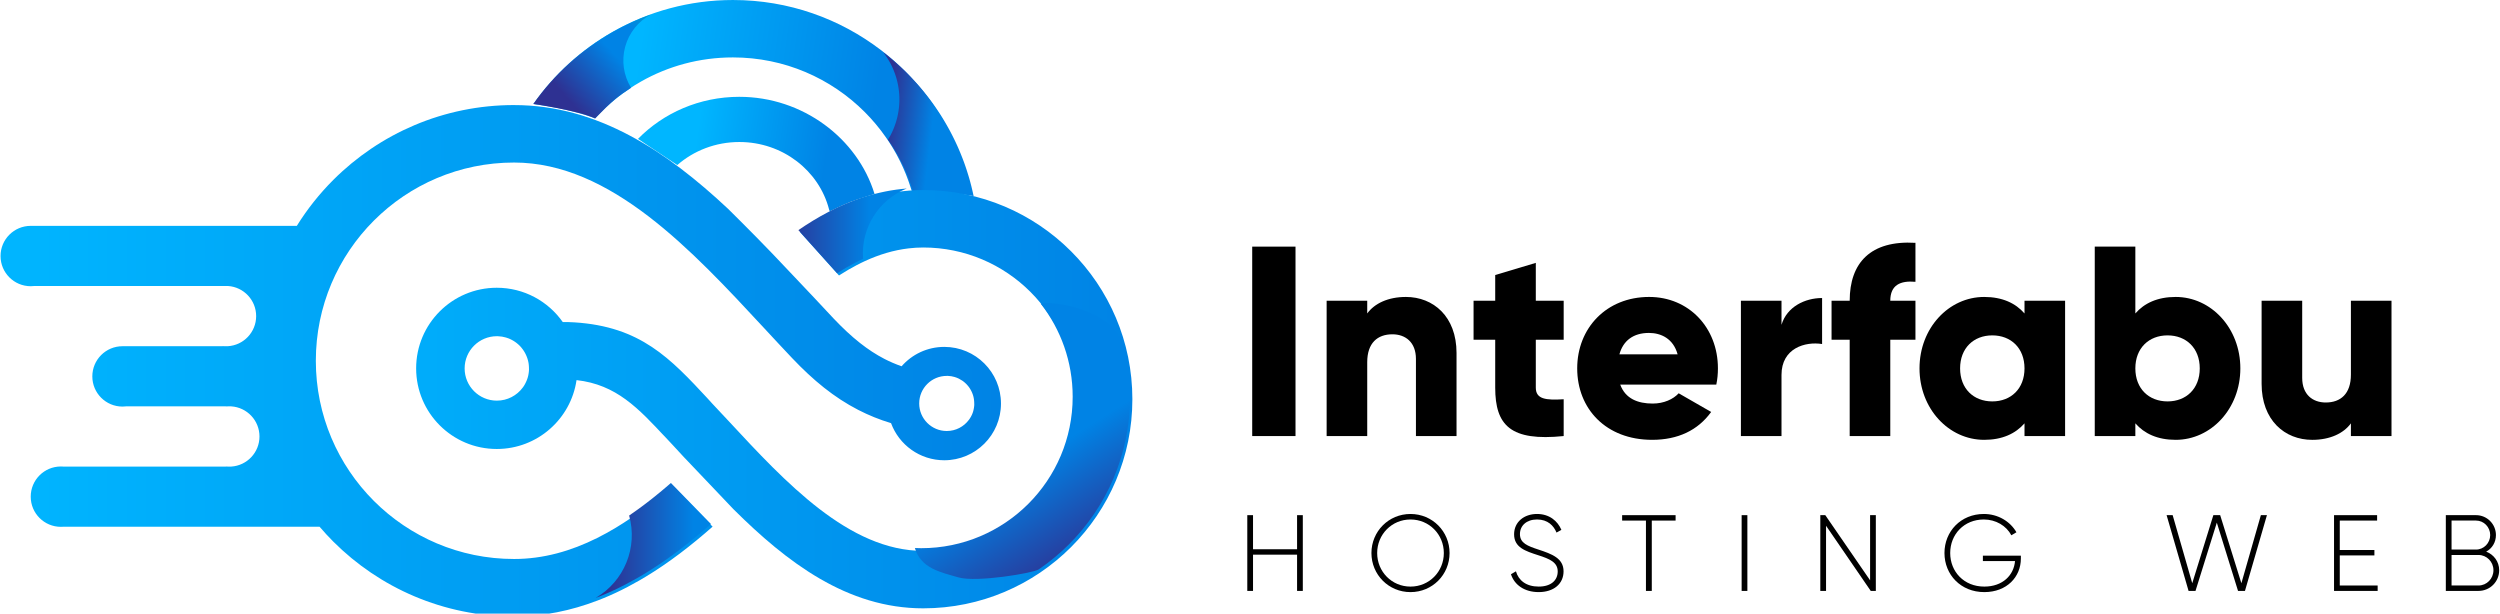 <?xml version="1.0" encoding="UTF-8"?>
<svg width="1346.9" height="330.59" inkscape:version="1.0.1 (1.0.1+r74)" sodipodi:docname="INTERFABU-horizontal-optimizado.svg" version="1.1" viewBox="0 0 1346.9 330.59" xml:space="preserve" xmlns="http://www.w3.org/2000/svg" xmlns:cc="http://creativecommons.org/ns#" xmlns:dc="http://purl.org/dc/elements/1.1/" xmlns:inkscape="http://www.inkscape.org/namespaces/inkscape" xmlns:rdf="http://www.w3.org/1999/02/22-rdf-syntax-ns#" xmlns:sodipodi="http://sodipodi.sourceforge.net/DTD/sodipodi-0.dtd" xmlns:xlink="http://www.w3.org/1999/xlink"><defs><linearGradient id="SVGID_99_" x1="-501.97" x2="-879.6" y1="-760.91" y2="-766.88" gradientTransform="matrix(-.265 0 0 .265 -25.101 329.39)" gradientUnits="userSpaceOnUse"><stop stop-color="#00B6FF" offset="0"/><stop stop-color="#00ACFA" offset=".194"/><stop stop-color="#0083E5" offset="1"/></linearGradient><linearGradient id="SVGID_100_" x1="-842.45" x2="-960.8" y1="-756.07" y2="-767.91" gradientTransform="matrix(-.265 0 0 .265 -25.101 329.39)" gradientUnits="userSpaceOnUse"><stop stop-color="#00B6FF" offset="0"/><stop stop-color="#00ACFA" offset=".194"/><stop stop-color="#0083E5" offset="1"/></linearGradient><linearGradient id="SVGID_103_" x1="-505.39" x2="-1093.6" y1="-760.9" y2="-770.2" gradientTransform="matrix(-.265 0 0 .265 -25.101 329.39)" gradientUnits="userSpaceOnUse"><stop stop-color="#00B6FF" offset="0"/><stop stop-color="#00ACFA" offset=".194"/><stop stop-color="#0083E5" offset="1"/></linearGradient><linearGradient id="SVGID_104_" x1="-842.1" x2="-960.79" y1="-756.04" y2="-767.91" gradientTransform="matrix(-.265 0 0 .265 -25.101 329.39)" gradientUnits="userSpaceOnUse"><stop stop-color="#00B6FF" offset="0"/><stop stop-color="#00ACFA" offset=".194"/><stop stop-color="#0083E5" offset="1"/></linearGradient><linearGradient id="SVGID_105_" x1="5234.2" x2="5329.2" y1="-768.14" y2="-768.14" gradientTransform="matrix(.265 0 0 .265 -1180.1 329.39)" gradientUnits="userSpaceOnUse"><stop stop-color="#00B6FF" offset="0"/><stop stop-color="#00ACFA" offset=".194"/><stop stop-color="#0083E5" offset="1"/></linearGradient><linearGradient id="SVGID_198_" x1="5132.7" x2="5299.8" y1="-855.27" y2="-830.76" gradientTransform="matrix(.265 0 0 .265 -1180.1 329.39)" gradientUnits="userSpaceOnUse"><stop stop-color="#00B6FF" offset="0"/><stop stop-color="#00ACFA" offset=".194"/><stop stop-color="#0083E5" offset="1"/></linearGradient><linearGradient id="linearGradient2578" x1="850.32" x2="902.09" y1="917.93" y2="923.97" gradientUnits="userSpaceOnUse" inkscape:collect="always"><stop stop-color="#2E3192" offset="0"/><stop stop-color="#0083E5" offset=".621"/><stop stop-color="#0083E5" offset="1"/></linearGradient><linearGradient id="SVGID_197_" x1="5174.1" x2="5264.7" y1="-803.06" y2="-789.78" gradientTransform="matrix(.265 0 0 .265 -1180.1 329.39)" gradientUnits="userSpaceOnUse"><stop stop-color="#00B6FF" offset="0"/><stop stop-color="#00ACFA" offset=".194"/><stop stop-color="#0083E5" offset="1"/></linearGradient><linearGradient id="SVGID_25_" x1="4875.2" x2="5485.4" y1="-622.59" y2="-622.59" gradientTransform="translate(-4460.2 1709.8)" gradientUnits="userSpaceOnUse"><stop stop-color="#00B6FF" offset="0"/><stop stop-color="#00ACFA" offset=".194"/><stop stop-color="#0083E5" offset="1"/></linearGradient><linearGradient id="SVGID_200_" x1="5083.9" x2="5150.5" y1="-829.97" y2="-889.95" gradientTransform="matrix(.265 0 0 .265 -1180.1 452.39)" gradientUnits="userSpaceOnUse"><stop stop-color="#2E3192" offset="0"/><stop stop-color="#0083E5" offset=".503"/><stop stop-color="#0083E5" offset=".724"/><stop stop-color="#00A0C6" offset="1"/></linearGradient><linearGradient id="SVGID_195_" x1="5234.2" x2="5329.2" y1="-738.58" y2="-738.58" gradientTransform="matrix(.265 0 0 .265 -1180.1 452.4)" gradientUnits="userSpaceOnUse"><stop stop-color="#2E3192" offset="0"/><stop stop-color="#0083E5" offset=".639"/><stop stop-color="#0083E5" offset="1"/></linearGradient><linearGradient id="SVGID_206_" x1="5456" x2="5388.6" y1="-511.13" y2="-618.11" gradientTransform="matrix(.265 0 0 .265 -1180.1 329.39)" gradientUnits="userSpaceOnUse"><stop stop-color="#2E3192" offset="0"/><stop stop-color="#0083E5" offset=".639"/><stop stop-color="#0083E5" offset="1"/></linearGradient><linearGradient id="SVGID_196_" x1="4695.2" x2="5393.7" y1="-649.41" y2="-649.41" gradientTransform="translate(-4460.2 1709.8)" gradientUnits="userSpaceOnUse"><stop stop-color="#00B6FF" offset="0"/><stop stop-color="#00ACFA" offset=".194"/><stop stop-color="#0083E5" offset="1"/></linearGradient><linearGradient id="SVGID_194_" x1="5111.8" x2="5206.3" y1="-522.1" y2="-522.1" gradientTransform="matrix(.265 0 0 .265 -1180.1 452.39)" gradientUnits="userSpaceOnUse"><stop stop-color="#2E3192" offset="0"/><stop stop-color="#0083E5" offset=".639"/><stop stop-color="#0083E5" offset="1"/></linearGradient></defs><sodipodi:namedview bordercolor="#666666" borderopacity="1" fit-margin-bottom="0" fit-margin-left="0" fit-margin-right="0" fit-margin-top="0" gridtolerance="10" guidetolerance="10" inkscape:current-layer="layer1" inkscape:cx="798.77379" inkscape:cy="165.17815" inkscape:document-rotation="0" inkscape:pageopacity="0" inkscape:pageshadow="2" inkscape:window-height="861" inkscape:window-maximized="0" inkscape:window-width="1514" inkscape:window-x="110" inkscape:window-y="120" inkscape:zoom="0.4185891" objecttolerance="10" pagecolor="#ffffff" showgrid="false"/><g transform="matrix(1.333 0 0 -1.333 -227.84 1110.1)" inkscape:groupmode="layer" inkscape:label="INTERFABU"><path d="m694.53 656.54h-17.5v76.565h17.5z" inkscape:connector-curvature="0"/><g transform="translate(759.61 690.12)"><path d="m0 0v-33.579h-16.407v31.173c0 6.781-4.266 9.954-9.516 9.954-6.015 0-10.172-3.501-10.172-11.267v-29.86h-16.406v54.689h16.406v-5.141c2.953 4.048 8.422 6.673 15.641 6.673 11.048 0 20.454-7.876 20.454-22.642" inkscape:connector-curvature="0"/></g><g transform="translate(791.65 695.48)"><path d="m0 0v-19.359c0-4.704 4.047-5.141 11.266-4.704v-14.875c-21.439-2.187-27.673 4.266-27.673 19.579v19.359h-8.75v15.75h8.75v10.392l16.407 4.921v-15.313h11.266v-15.75z" inkscape:connector-curvature="0"/></g><g transform="translate(848.96 689.58)"><path d="m0 0c-1.75 6.344-6.672 8.642-11.594 8.642-6.235 0-10.391-3.063-11.923-8.642zm-10.063-19.906c4.485 0 8.313 1.749 10.5 4.156l13.126-7.547c-5.36-7.437-13.454-11.266-23.845-11.266-18.703 0-30.297 12.578-30.297 28.876 0 16.296 11.812 28.875 29.094 28.875 15.969 0 27.782-12.359 27.782-28.875 0-2.297-0.219-4.485-0.656-6.563h-38.828c2.077-5.687 7.108-7.656 13.124-7.656" inkscape:connector-curvature="0"/></g><g transform="translate(907.36 712.33)"><path d="m0 0v-18.594c-6.781 1.094-16.406-1.641-16.406-12.469v-24.72h-16.407v54.689h16.407v-9.734c2.187 7.328 9.515 10.828 16.406 10.828" inkscape:connector-curvature="0"/></g><g transform="translate(934.92 711.23)"><path d="M 0,0 H 10.172 V -15.75 H 0 v -38.939 h -16.407 v 38.939 h -7.328 V 0 h 7.328 c 0,15.313 8.422,24.5 26.579,23.407 V 7.657 C 4.047,8.204 0,6.344 0,0" inkscape:connector-curvature="0"/></g><g transform="translate(989.17 683.89)"><path d="m0 0c0 8.203-5.469 13.343-13.017 13.343-7.546 0-13.015-5.14-13.015-13.343 0-8.204 5.469-13.344 13.015-13.344 7.548 0 13.017 5.14 13.017 13.344m16.406 27.344v-54.689h-16.406v5.141c-3.61-4.156-8.97-6.672-16.297-6.672-14.329 0-26.142 12.578-26.142 28.876 0 16.296 11.813 28.875 26.142 28.875 7.327 0 12.687-2.515 16.297-6.672v5.141z" inkscape:connector-curvature="0"/></g><g transform="translate(1060 683.89)"><path d="m0 0c0 8.203-5.469 13.343-13.016 13.343-7.546 0-13.015-5.14-13.015-13.343 0-8.204 5.469-13.344 13.015-13.344 7.547 0 13.016 5.14 13.016 13.344m16.407 0c0-16.298-11.813-28.876-26.141-28.876-7.328 0-12.688 2.516-16.297 6.672v-5.141h-16.407v76.565h16.407v-27.017c3.609 4.157 8.969 6.672 16.297 6.672 14.328 0 26.141-12.579 26.141-28.875" inkscape:connector-curvature="0"/></g><g transform="translate(1137.5 711.23)"><path d="m0 0v-54.689h-16.407v5.141c-2.953-4.047-8.422-6.672-15.641-6.672-11.047 0-20.454 7.876-20.454 22.641v33.579h16.407v-31.173c0-6.781 4.266-9.953 9.516-9.953 6.016 0 10.172 3.5 10.172 11.266v29.86z" inkscape:connector-curvature="0"/></g><g transform="translate(697.48 624.57)"><path d="m0 0v-30.619h-2.318v14.654h-17.803v-14.654h-2.318v30.619h2.318v-13.778h17.803v13.778z" inkscape:connector-curvature="0"/></g><g transform="translate(754.48 609.26)"><path d="m0 0c0 7.524-5.905 13.56-13.473 13.56-7.567 0-13.471-6.036-13.471-13.56 0-7.523 5.904-13.56 13.471-13.56 7.568 0 13.473 6.037 13.473 13.56m-29.263 0c0 8.748 6.955 15.79 15.79 15.79 8.836 0 15.791-7.042 15.791-15.79s-6.955-15.79-15.791-15.79c-8.835 0-15.79 7.042-15.79 15.79" inkscape:connector-curvature="0"/></g><g transform="translate(781.61 600.69)"><path d="m0 0 2.012 1.182c1.05-3.676 4.156-6.169 9.186-6.169 5.117 0 7.698 2.625 7.698 6.125 0 3.674-3.237 5.073-7.917 6.561-5.118 1.662-9.71 3.105-9.71 8.441 0 5.03 4.067 8.223 9.273 8.223 5.029 0 8.354-2.886 9.842-6.428l-1.969-1.094c-1.137 2.755-3.499 5.292-7.873 5.292-4.243 0-6.911-2.493-6.911-5.905 0-3.675 3.105-4.811 7.479-6.255 5.424-1.793 10.148-3.499 10.148-8.791 0-5.075-3.98-8.399-10.06-8.399-5.73 0-9.798 2.886-11.198 7.217" inkscape:connector-curvature="0"/></g><g transform="translate(848.15 622.38)"><path d="m0 0h-9.624v-28.431h-2.361v28.431h-9.623v2.188h21.608z" inkscape:connector-curvature="0"/></g><path d="m877.16 593.95h-2.318v30.619h2.318z" inkscape:connector-curvature="0"/><g transform="translate(929.08 624.57)"><path d="m0 0v-30.619h-2.057l-18.064 26.333v-26.333h-2.318v30.619h2.012l18.109-26.333v26.333z" inkscape:connector-curvature="0"/></g><g transform="translate(987.7 607.03)"><path d="m0 0c0-7.392-5.643-13.559-14.784-13.559-9.492 0-16.097 7.042-16.097 15.79s6.605 15.79 15.922 15.79c5.687 0 10.629-2.974 13.166-7.392l-2.056-1.224c-2.012 3.849-6.298 6.386-11.11 6.386-8.048 0-13.603-6.036-13.603-13.56 0-7.523 5.555-13.56 13.778-13.56 7.436 0 11.941 4.593 12.422 10.323h-12.991v2.187h15.353z" inkscape:connector-curvature="0"/></g><g transform="translate(1046.6 624.57)"><path d="m0 0h2.449l7.917-27.512 8.53 27.512h2.755l8.574-27.512 7.873 27.512h2.45l-8.88-30.619h-2.799l-8.574 27.601-8.616-27.601h-2.8z" inkscape:connector-curvature="0"/></g><g transform="translate(1131.9 596.14)"><path d="m0 0v-2.188h-17.628v30.619h17.409v-2.187h-15.091v-11.897h13.998v-2.187h-13.998v-12.16z" inkscape:connector-curvature="0"/></g><g transform="translate(1178.7 602.31)"><path d="m0 0c0 3.412-2.712 6.167-6.036 6.167h-10.892v-12.334h10.892c3.324 0 6.036 2.756 6.036 6.167m-16.928 20.077v-11.723h9.886c3.149 0 5.73 2.625 5.73 5.862 0 3.238-2.581 5.861-5.73 5.861zm19.246-20.077c0-4.637-3.717-8.354-8.354-8.354h-13.21v30.618h12.204c4.461 0 8.048-3.63 8.048-8.048 0-2.974-1.574-5.424-3.937-6.693 3.062-1.181 5.249-4.024 5.249-7.523" inkscape:connector-curvature="0"/></g></g><g transform="translate(-227.84 -779.7)" inkscape:groupmode="layer" inkscape:label="INTERFABU 1"><g transform="matrix(2.912 0 0 2.912 46.819 155.78)"><g stroke-width=".265"><path class="st99" transform="translate(0,123)" d="m229.92 126.14v-5e-3c-5e-3 3e-3 -8e-3 3e-3 -0.013 5e-3h0.013z" fill="url(#SVGID_99_)" inkscape:connector-curvature="0" inkscape:export-xdpi="1093.3669" inkscape:export-ydpi="1093.3669"/><path class="st100" transform="translate(0,123)" d="m229.92 126.14v-5e-3c-5e-3 3e-3 -8e-3 3e-3 -0.013 5e-3h0.013z" fill="url(#SVGID_100_)" inkscape:connector-curvature="0" inkscape:export-xdpi="1093.3669" inkscape:export-ydpi="1093.3669"/><path class="st103" transform="translate(0,123)" d="m229.92 126.13c-0.153 0.013-0.304 0.029-0.458 0.042 0.148-0.013 0.296-0.026 0.445-0.037 5e-3 -3e-3 8e-3 -3e-3 0.013-5e-3z" fill="url(#SVGID_103_)" inkscape:connector-curvature="0" inkscape:export-xdpi="1093.3669" inkscape:export-ydpi="1093.3669"/><path class="st104" transform="translate(0,123)" d="m229.92 126.13c-0.153 0.013-0.304 0.029-0.458 0.042 0.148-0.013 0.296-0.026 0.445-0.037 5e-3 -3e-3 8e-3 -3e-3 0.013-5e-3z" fill="url(#SVGID_104_)" inkscape:connector-curvature="0" inkscape:export-xdpi="1093.3669" inkscape:export-ydpi="1093.3669"/><path class="st105" transform="translate(0,123)" d="m229.92 126.13c-0.153 0.013-0.304 0.029-0.458 0.042 0.148-0.013 0.296-0.026 0.445-0.037 5e-3 -3e-3 8e-3 -3e-3 0.013-5e-3z" fill="url(#SVGID_105_)" inkscape:connector-curvature="0" inkscape:export-xdpi="1093.3669" inkscape:export-ydpi="1093.3669"/><path class="st198" transform="translate(0,123)" d="m226.76 117.69c0.206 0.32 0.407 0.646 0.603 0.971 0.048 0.079 0.095 0.161 0.143 0.241 0.191 0.323 0.376 0.646 0.556 0.976 0.016 0.032 0.034 0.061 0.05 0.093 0.175 0.323 0.344 0.648 0.508 0.979 0.045 0.093 0.093 0.183 0.138 0.275 0.164 0.333 0.323 0.672 0.476 1.013 0.034 0.079 0.069 0.159 0.103 0.238 0.13 0.296 0.257 0.595 0.378 0.894 0.034 0.085 0.069 0.169 0.103 0.254 0.138 0.347 0.27 0.699 0.397 1.05 0.034 0.098 0.069 0.193 0.103 0.291 0.119 0.339 0.627 1.894 0.627 1.894s4.683-0.514 9.056-0.029c0.622 0.132 1.303 0.143 1.922 0.326 0 0-0.013-0.056-0.018-0.082-0.098-0.46-0.201-0.921-0.312-1.376-0.024-0.103-0.05-0.206-0.074-0.307-0.122-0.484-0.249-0.968-0.386-1.447-0.011-0.04-0.024-0.079-0.034-0.119-0.127-0.439-0.262-0.876-0.402-1.312-0.034-0.108-0.069-0.217-0.106-0.325-0.153-0.466-0.312-0.929-0.482-1.386-0.016-0.045-0.034-0.087-0.05-0.132-0.156-0.418-0.318-0.833-0.484-1.244-0.045-0.114-0.09-0.225-0.138-0.339-0.185-0.445-0.373-0.886-0.572-1.323-0.021-0.048-0.045-0.093-0.066-0.14-0.18-0.397-0.368-0.788-0.561-1.177-0.056-0.116-0.114-0.23-0.172-0.347-0.214-0.423-0.431-0.844-0.656-1.259-0.026-0.048-0.053-0.093-0.079-0.14-0.206-0.376-0.418-0.749-0.635-1.119-0.069-0.116-0.135-0.23-0.204-0.347-0.241-0.402-0.487-0.802-0.738-1.196-0.026-0.042-0.056-0.085-0.085-0.127-0.233-0.36-0.474-0.717-0.714-1.072-0.077-0.111-0.153-0.222-0.23-0.333-0.267-0.384-0.54-0.762-0.82-1.138-0.026-0.034-0.053-0.069-0.079-0.106-0.262-0.347-0.529-0.691-0.802-1.029-0.082-0.103-0.167-0.209-0.251-0.312-0.296-0.362-0.595-0.725-0.902-1.077-0.018-0.021-0.04-0.042-0.058-0.064-0.296-0.341-0.601-0.677-0.905-1.008-0.085-0.093-0.172-0.185-0.259-0.278-0.325-0.347-0.656-0.691-0.992-1.029-0.315-0.315-0.638-0.624-0.963-0.931-0.087-0.082-0.172-0.161-0.259-0.241-0.257-0.238-0.516-0.474-0.778-0.706-0.082-0.074-0.164-0.148-0.249-0.22-0.331-0.288-0.667-0.574-1.008-0.855-0.066-0.053-0.132-0.106-0.198-0.159-0.28-0.228-0.564-0.455-0.852-0.675-0.053-0.04-0.103-0.085-0.156-0.124 3e-3 3e-3 5e-3 5e-3 8e-3 0.011-7.601-5.834-17.111-9.305-27.432-9.305-8.059 0-15.647 2.132-22.228 5.869-5.837 3.315-10.864 7.895-14.703 13.372 0 0 7.154 0.923 11.43 2.67 2.471-2.736 5.268-4.998 8.498-6.832 4.995-2.836 10.798-4.458 16.999-4.458 9.52 0 18.14 3.858 24.376 10.096 1.437 1.437 2.746 3.003 3.913 4.673 0.204 0.291 0.402 0.587 0.598 0.886 0.04 0.05 0.074 0.103 0.108 0.153z" clip-rule="evenodd" fill="url(#SVGID_198_)" fill-rule="evenodd" inkscape:connector-curvature="0" inkscape:export-xdpi="1093.3669" inkscape:export-ydpi="1093.3669" sodipodi:nodetypes="ccccccccccccccccccccccccccccccccccccccccccccccccccccccccccsccccsccccc"/></g><path transform="scale(.265)" d="m851.2 845.02a53.7 53.7 0 0 1 2.789 3.904 53.7 53.7 0 0 1 2.672 4.656 53.7 53.7 0 0 1 2.191 4.898 53.7 53.7 0 0 1 1.693 5.094 53.7 53.7 0 0 1 1.176 5.238 53.7 53.7 0 0 1 0.646 5.328 53.7 53.7 0 0 1 0.135 3.799 53.7 53.7 0 0 1-0.27 5.361 53.7 53.7 0 0 1-0.801 5.307 53.7 53.7 0 0 1-1.328 5.201 53.7 53.7 0 0 1-1.842 5.043 53.7 53.7 0 0 1-2.334 4.832 53.7 53.7 0 0 1-1.416 2.309c0.719 1.033 1.426 2.08 2.119 3.139 0.15 0.19 0.278 0.39 0.408 0.58 0.78 1.21 1.541 2.44 2.281 3.67 0.18 0.3 0.359 0.61 0.539 0.91 0.72 1.22 1.42 2.439 2.1 3.689 0.06 0.12 0.131 0.23 0.191 0.35 0.66 1.22 1.3 2.451 1.92 3.701 0.17 0.35 0.35 0.689 0.52 1.039 0.62 1.26 1.221 2.54 1.801 3.83 0.13 0.3 0.259 0.6 0.389 0.9 0.49 1.12 0.97 2.251 1.43 3.381 0.13 0.32 0.261 0.639 0.391 0.959 0.52 1.31 1.02 2.641 1.5 3.971 0.13 0.37 0.261 0.73 0.391 1.1 0.45 1.28 2.369 7.158 2.369 7.158 0 0 17.698-1.944 34.225-0.109 2.35 0.5 4.926 0.54 7.266 1.23 0 0-0.05-0.209-0.07-0.309-0.37-1.74-0.76-3.481-1.18-5.201-0.09-0.39-0.189-0.78-0.279-1.16-0.46-1.83-0.941-3.659-1.461-5.469-0.04-0.15-0.089-0.301-0.129-0.451-0.48-1.66-0.991-3.309-1.522-4.959-0.13-0.41-0.258-0.82-0.398-1.23-0.58-1.76-1.18-3.51-1.82-5.24-0.06-0.17-0.131-0.33-0.191-0.5-0.59-1.58-1.2-3.149-1.83-4.699-0.17-0.43-0.34-0.851-0.52-1.281-0.7-1.68-1.41-3.35-2.16-5-0.08-0.18-0.17-0.349-0.25-0.529-0.68-1.5-1.389-2.979-2.119-4.449-0.21-0.44-0.43-0.871-0.65-1.311-0.81-1.6-1.631-3.19-2.481-4.76-0.1-0.18-0.199-0.351-0.299-0.531-0.78-1.42-1.58-2.829-2.4-4.229-0.26-0.44-0.509-0.871-0.77-1.311-0.91-1.52-1.841-3.03-2.791-4.519-0.1-0.16-0.21-0.321-0.32-0.48-0.88-1.36-1.789-2.711-2.699-4.051-0.29-0.42-0.579-0.84-0.869-1.26-1.01-1.45-2.042-2.879-3.102-4.299-0.1-0.13-0.199-0.26-0.299-0.4-0.99-1.31-2.001-2.611-3.031-3.891-0.31-0.39-0.629-0.79-0.949-1.18-1.12-1.37-2.25-2.74-3.41-4.07-0.07-0.08-0.151-0.16-0.221-0.24-1.12-1.29-2.27-2.559-3.42-3.809-0.32-0.35-0.649-0.701-0.979-1.051-1.23-1.31-2.48-2.611-3.75-3.891-1.19-1.19-2.411-2.36-3.641-3.519-0.33-0.31-0.65-0.61-0.98-0.91-0.97-0.9-1.949-1.79-2.939-2.67-0.31-0.28-0.619-0.56-0.939-0.83-1.25-1.09-2.521-2.171-3.811-3.231-0.25-0.2-0.5-0.4-0.75-0.6-1.06-0.86-2.131-1.719-3.221-2.549-0.17-0.127-0.332-0.269-0.5-0.4z" fill="url(#linearGradient2578)" inkscape:connector-curvature="0"/><path class="st197" transform="translate(0,123)" d="m198.96 109.17c-7.395 0-14.06 2.992-18.764 7.787l7.276 4.837c3.035-2.648 7.064-4.262 11.486-4.262 8.02 0 14.748 5.31 16.595 12.475l0.119 0.349s2.58-1.273 3.971-1.799c1.389-0.527 4.323-1.41 4.323-1.41-3.141-10.287-13.29-17.976-25.006-17.976z" clip-rule="evenodd" fill="url(#SVGID_197_)" fill-rule="evenodd" stroke-width=".265" inkscape:connector-curvature="0" inkscape:export-xdpi="1093.3669" inkscape:export-ydpi="1093.3669"/><path transform="scale(.265)" d="m879.1 941.19c-3.42 0-6.791 0.15-10.131 0.42-0.011 0.011-0.018 0.01-0.039 0.01-0.021 9e-3 -0.041 0.019-0.062 0.027-0.539 0.039-1.078 0.085-1.617 0.133-0.49 0.05-0.981 0.091-1.471 0.141-0.98 0.1-1.96 0.22-2.939 0.35-0.34 0.04-0.68 0.081-1.01 0.131-1.28 0.18-2.56 0.37-3.83 0.58-0.45 0.08-0.9 0.158-1.35 0.238-0.84 0.15-1.67 0.301-2.51 0.471-0.54 0.11-1.091 0.23-1.631 0.34-0.73 0.16-1.469 0.31-2.199 0.48-0.57 0.13-1.141 0.27-1.701 0.4-0.71 0.17-1.409 0.349-2.119 0.529-0.57 0.15-1.131 0.291-1.701 0.451-0.72 0.2-1.429 0.399-2.139 0.609-0.54 0.16-1.081 0.309-1.621 0.469-0.83 0.25-1.649 0.521-2.469 0.781-0.56 0.18-1.11 0.359-1.67 0.549-1.04 0.35-2.072 0.71-3.102 1.08-0.52 0.19-1.029 0.39-1.549 0.58-0.7 0.26-1.4 0.531-2.1 0.801-0.55 0.22-1.1 0.44-1.65 0.66-0.67 0.27-1.33 0.54-1.99 0.82-0.54 0.23-1.091 0.459-1.631 0.699-0.68 0.29-1.349 0.59-2.019 0.9-0.52 0.23-1.029 0.469-1.539 0.699-0.74 0.34-1.481 0.701-2.211 1.051-0.44 0.21-0.88 0.421-1.32 0.641-1.17 0.57-2.33 1.16-3.49 1.76-7.21 3.75-14.209 8.039-21.029 12.729l27.07 30.131c4.1-2.64 8.249-5.08 12.459-7.27 0.93-0.48 1.861-0.96 2.801-1.42 0.32-0.16 0.651-0.311 0.971-0.461 0.61-0.29 1.23-0.589 1.84-0.879 0.04-0.019 0.069-0.031 0.109-0.051 9.786-4.503 19.928-7.604 30.459-8.84 3.34-0.39 6.711-0.611 10.131-0.611 29.25 0 55.73 11.85 74.9 31.01 19.16 19.17 31.02 45.641 31.02 74.891s-11.85 55.731-31.02 74.891c-19.17 19.17-45.64 31.01-74.9 31.01-51.76 0-96.17-47.881-135.83-90.641-1.1-1.18 1.901 2.05-10.02-10.69l-4.439-4.75c-1-1.07-0.682-0.74 0.01-0.012 1.51 1.6 4.821 5.101 0.041-0.039-26.33-28.31-46.971-50.49-93.311-53.41-2.66-0.17-5.35-0.241-8.08-0.211-10.18-14.49-27.02-23.949-46.07-23.949-31.08 0-56.289 25.199-56.289 56.279 0 31.09 25.209 56.289 56.289 56.289 28.3 0 51.721-20.89 55.691-48.09 27.81 3.12 43.139 19.601 62.459 40.361-1.81-1.96-4.639-5.011 0.031-0.031l4.519 4.83c5.05 5.4 2.42 2.651 8.67 9.391l0.019-0.02 33.889 35.631c37.22 37.02 79.4 69.18 132.43 69.18 40.33 0 76.831-16.349 103.27-42.779 26.43-26.43 42.779-62.942 42.779-103.26-0.011-40.29-16.359-76.798-42.789-103.23h-2e-3c-26.43-26.43-62.94-42.779-103.27-42.779zm-297.66 102.07h0.33c0.18 0 0.361 1e-4 0.551 0.012h0.039c1.89 0.08 3.731 0.38 5.471 0.9l0.031 0.012c0.52 0.15 1.02 0.32 1.51 0.5l0.059 0.018c0.33 0.13 0.651 0.261 0.971 0.4 0.31 0.13 0.62 0.282 0.93 0.432l0.121 0.061c0.94 0.47 1.839 1 2.699 1.59l0.051 0.041 0.398 0.289 0.432 0.311 0.018 0.02 0.381 0.299 0.07 0.061 0.33 0.27 0.119 0.1 0.299 0.25 0.07 0.062c0.25 0.22 0.49 0.44 0.73 0.67l0.07 0.068 0.301 0.301 0.08 0.08 0.299 0.32 0.041 0.039 0.309 0.34 0.07 0.08 0.291 0.34 0.039 0.051 0.301 0.369 0.039 0.053 0.26 0.34 0.141 0.17 0.211 0.27 0.068 0.1 0.23 0.32 0.141 0.211 0.16 0.231 0.148 0.24 0.141 0.219 0.131 0.211 0.158 0.26 0.111 0.18 0.16 0.279 0.109 0.201 0.15 0.279 0.109 0.211 0.141 0.27 0.119 0.25 0.119 0.231 0.121 0.26 0.1 0.231 0.131 0.299 0.09 0.211 0.1 0.24 0.109 0.279 0.07 0.191 0.121 0.309 0.08 0.211 0.109 0.311 0.051 0.158 0.119 0.381 0.019 0.061 0.129 0.459 0.041 0.131 0.109 0.4v0.01l0.119 0.5 0.012 0.041 0.019 0.07 0.1 0.469 0.1 0.51 0.012 0.041 0.08 0.519v0.031c0.03 0.17 0.05 0.349 0.07 0.529v0.02c0.019 0.18 0.041 0.359 0.06 0.539v0.02l0.039 0.551v0.01c0.019 0.19 0.031 0.37 0.041 0.56v0.012c0.011 0.19 0.018 0.38 0.018 0.57 0 0.19 0.012 0.38 0.012 0.57l0.016 0.5v0.16l-0.012 0.43v0.063l-0.031 0.44-0.012 0.1v0.041l-0.039 0.5v0.039l-0.012 0.019v0.02l-0.061 0.5-0.01 0.068-0.07 0.49v0.06c-0.05 0.34-0.11 0.67-0.18 0.99l-0.031 0.18-0.08 0.391-0.019 0.07-0.01 0.039-0.102 0.41-0.039 0.18-0.109 0.391-0.019 0.061-0.012 0.049-0.119 0.41-0.039 0.122-0.141 0.42-0.01 0.051-0.061 0.16-0.121 0.34-0.01 0.018-0.019 0.062-0.16 0.41-0.019 0.037-0.018 0.062-0.17 0.4-0.019 0.049-0.029 0.07-0.092 0.199-0.09 0.201-0.012 0.029-0.031 0.068-0.189 0.4-0.019 0.049-0.207 0.41-0.019 0.041-0.012 0.018-0.039 0.08-0.15 0.301-0.06 0.109-0.041 0.08-0.158 0.301-0.111 0.189-0.17 0.291-0.09 0.16-0.199 0.32-0.041 0.068-0.039 0.07-0.201 0.301-0.059 0.09-0.019 0.02-0.24 0.35-0.049 0.068-0.131 0.17-0.121 0.18c-4.1 5.53-10.67 9.109-18.08 9.109-12.42 0-22.488-10.07-22.488-22.49s10.068-22.49 22.488-22.49z" fill="url(#SVGID_25_)" inkscape:connector-curvature="0" inkscape:export-xdpi="1093.3669" inkscape:export-ydpi="1093.3669"/><g stroke-width=".265"><path d="m177.83 222.91c-0.701 2.572-0.304 5.321 1.093 7.591-2.466 1.611-3.5 2.4-6.657 5.667-3.461-1.54-11.43-2.67-11.43-2.67 3.839-5.477 8.866-10.014 14.703-13.33 2.252-1.278 4.62-2.368 7.083-3.249-2.355 1.249-4.09 3.418-4.792 5.99" clip-rule="evenodd" fill="url(#SVGID_200_)" fill-rule="evenodd" inkscape:connector-curvature="0"/><path class="st195" d="m229.9 249.14c-0.148 0.011-0.296 0.024-0.445 0.037-0.13 0.013-0.259 0.024-0.389 0.037-0.259 0.026-0.519 0.058-0.778 0.093-0.09 0.011-0.18 0.021-0.267 0.034-0.339 0.048-0.677 0.098-1.013 0.153-0.119 0.021-0.238 0.042-0.357 0.064-0.222 0.04-0.442 0.079-0.664 0.124-0.143 0.029-0.288 0.061-0.431 0.09-0.193 0.042-0.389 0.082-0.582 0.127-0.151 0.034-0.302 0.071-0.45 0.106-0.188 0.045-0.373 0.093-0.561 0.14-0.151 0.04-0.299 0.077-0.45 0.119-0.191 0.053-0.378 0.106-0.566 0.161-0.143 0.042-0.286 0.082-0.429 0.124-0.22 0.066-0.437 0.138-0.654 0.206-0.148 0.048-0.294 0.095-0.442 0.146-0.275 0.093-0.548 0.188-0.82 0.286-0.138 0.05-0.273 0.103-0.41 0.153-0.185 0.069-0.37 0.14-0.556 0.212-0.146 0.058-0.291 0.116-0.437 0.175-0.177 0.071-0.352 0.143-0.527 0.217-0.143 0.061-0.288 0.122-0.431 0.185-0.18 0.077-0.357 0.156-0.534 0.238-0.138 0.061-0.273 0.124-0.407 0.185-0.196 0.09-0.392 0.185-0.585 0.278-0.116 0.056-0.233 0.111-0.349 0.169-0.31 0.151-0.616 0.307-0.923 0.466-1.908 0.992-3.76 2.127-5.564 3.368l7.162 7.972c1.085-0.699 2.183-1.344 3.297-1.923 0.246-0.127 0.492-0.254 0.741-0.376 0.085-0.042 0.172-0.082 0.257-0.122 0.161-0.077 0.325-0.156 0.487-0.233 0.011-5e-3 0.018-8e-3 0.029-0.013-0.439-5.62 2.818-10.882 8.049-12.999z" fill="url(#SVGID_195_)" inkscape:connector-curvature="0" inkscape:export-xdpi="1093.3669" inkscape:export-ydpi="1093.3669"/><path class="st200" transform="translate(0,123)" d="m271.24 164.66c0-2.36-0.212-4.67-0.616-6.911-0.788-4.363-2.304-6.477-6.474-8.488-2.894-1.394-7.636-2.283-9.425-1.802 3.696 4.747 5.898 10.716 5.898 17.201 0 7.739-3.135 14.745-8.207 19.815-5.072 5.072-12.076 8.205-19.817 8.205-0.392 0-0.783-0.011-1.169-0.032 1.117 3.778 4.726 4.469 8.065 5.437 3.339 0.968 13.854-0.804 14.854-1.484 2-1.365 3.868-2.913 5.575-4.62 6.993-6.99 11.319-16.65 11.319-27.321z" fill="url(#SVGID_206_)" inkscape:connector-curvature="0" inkscape:export-xdpi="1093.3669" inkscape:export-ydpi="1093.3669"/></g><path transform="scale(.265)" d="m593.49 881.87c-49.3 0-93.93 19.989-126.24 52.289-9.65 9.65-18.189 20.401-25.439 32.051h-185.78c-11.64 0-21.07 9.43-21.07 21.07s9.43 21.07 21.07 21.07c0.83 0 1.651-0.05 2.461-0.15h131.45v0.018h0.73c0.14-0.011 0.28-0.01 0.42-0.018h2.709c10.96 0.74 19.621 9.87 19.621 21.01 0 11.23-8.78 20.399-19.85 21.029h-2.07c-0.28-0.011-0.56-0.018-0.83-0.039h-0.73v0.039h-69.83c-11.64 0-21.07 9.43-21.07 21.07s9.43 21.07 21.07 21.07c0.83 0 1.651-0.05 2.451-0.15h69.68v0.031h0.729c0.21-0.019 0.431-0.02 0.641-0.031h2.381c11.02 0.69 19.75 9.829 19.75 21.02s-8.72 20.332-19.73 21.022h-2.41c-0.21-0.011-0.409-0.012-0.619-0.031h-0.73v0.031h-113.46c-0.56-0.04-1.119-0.07-1.689-0.07-11.64 0-21.07 9.43-21.07 21.07s9.43 21.068 21.07 21.068c0.57 0 1.129-0.029 1.689-0.068h178.91c3.05 3.57 6.231 7.03 9.551 10.35 32.31 32.31 76.94 52.289 126.24 52.289 20.42 0 39.7-4.03 58-11.02 0.011 0 0.018-0.012 0.029-0.012 0.11-0.038 0.22-0.08 0.33-0.117 1.3-0.5 2.591-1.011 3.881-1.541 0.11-0.03 0.209-0.069 0.299-0.109 1.26-0.52 2.521-1.061 3.781-1.611 0.17-0.07 0.34-0.149 0.5-0.219 1.33-0.59 2.659-1.191 3.969-1.801 0.1-0.05 0.201-0.099 0.301-0.139 1.3-0.61 2.591-1.231 3.881-1.871 0.07-0.04 0.139-0.069 0.219-0.109 1.33-0.66 2.651-1.329 3.961-2.019 0.14-0.07 0.28-0.141 0.41-0.221 2.61-1.37 5.209-2.79 7.779-4.269 0.19-0.11 0.38-0.22 0.57-0.33 1.27-0.73 2.529-1.47 3.789-2.231 16.41-9.89 31.99-21.91 46.91-35.08l-27.99-28.699c-0.4 0.35-0.799 0.699-1.199 1.039-0.2 0.17-0.4 0.351-0.6 0.531-1.55 1.34-3.11 2.649-4.67 3.949-0.37 0.31-0.741 0.62-1.121 0.93-1.56 1.29-3.119 2.561-4.689 3.811-0.26 0.21-0.531 0.419-0.791 0.629-1.41 1.11-2.818 2.211-4.238 3.291-0.35 0.27-0.701 0.539-1.051 0.799-1.55 1.17-3.1 2.311-4.66 3.441-0.42 0.31-0.85 0.61-1.27 0.91-1.55 1.11-3.1 2.2-4.66 3.269-0.08 0.06-0.16 0.12-0.25 0.17 1.7e-4 7e-4 -1.7e-4 0 0 0-3.435 2.336-6.898 4.571-10.4 6.678-4.29 2.58-8.63 4.98-13.02 7.17-18.31 9.13-37.58 14.65-58 14.65-38.22 0-72.821-15.491-97.871-40.531-25.04-25.04-40.529-59.639-40.529-97.859s15.489-72.819 40.529-97.869c25.04-25.04 59.641-40.531 97.871-40.531 67.35 0 124.03 61.11 174.65 115.68 6.32 6.82 12.559 13.55 19.459 20.83 14.76 15.56 29.35 27.532 46.16 36.182 7.28 3.75 14.85 6.82 22.92 9.25 5.57 15.13 20.11 25.92 37.17 25.92 21.86 0 39.58-17.72 39.58-39.59 0.011-21.83-17.71-39.56-39.57-39.56-11.89 0-22.551 5.239-29.811 13.529-4.18-1.46-8.139-3.159-11.939-5.119-5.9-3.04-11.54-6.751-17.09-11.131-6.16-4.85-12.21-10.531-18.41-17.061-4.57-4.81-9.651-10.28-14.891-15.92-0.11-0.11-0.208-0.22-0.318-0.32-12.064-12.881-9.362-9.797-27.4-28.928-14.87-15.49-31.111-31.459-31.111-31.459-42.72-40.02-90.868-72.42-149.4-72.42zm302.08 189.07h0.279c0.15 0 0.311 0 0.471 0.012h0.041c1.62 0.06 3.19 0.33 4.68 0.769l0.018 0.012c0.44 0.13 0.871 0.28 1.291 0.43l0.051 0.022c0.28 0.11 0.558 0.22 0.828 0.34 0.27 0.11 0.531 0.239 0.801 0.369l0.1 0.051c0.8 0.4 1.571 0.849 2.311 1.359l0.041 0.031 0.35 0.24 0.359 0.27 0.019 0.017 0.33 0.26 0.059 0.049 0.281 0.231 0.1 0.09 0.25 0.221 0.061 0.051c0.21 0.19 0.419 0.37 0.619 0.57l0.061 0.061 0.26 0.25 0.07 0.07 0.26 0.27 0.031 0.039 0.26 0.291 0.059 0.07 0.25 0.287 0.041 0.041 0.26 0.309 0.039 0.041 0.221 0.289 0.121 0.15 0.18 0.231 0.06 0.08 0.189 0.27 0.119 0.18 0.131 0.201 0.131 0.199 0.119 0.18 0.109 0.18 0.141 0.231 0.09 0.16 0.141 0.24 0.09 0.17 0.129 0.24 0.102 0.18 0.119 0.231 0.109 0.209 0.1 0.201 0.102 0.219 0.09 0.191 0.109 0.25 0.08 0.18 0.08 0.209 0.1 0.24 0.06 0.16 0.102 0.27 0.068 0.18 0.09 0.27 0.051 0.141 0.1 0.32 0.012 0.051 0.119 0.389 0.031 0.111 0.09 0.342v0.01l0.1 0.42 0.012 0.041 0.012 0.061 0.08 0.4 0.08 0.439 0.01 0.029 0.07 0.441v0.029c0.019 0.15 0.041 0.301 0.061 0.461v0.018c0.019 0.15 0.041 0.311 0.051 0.461v0.018l0.039 0.471v0.012c0.019 0.16 0.02 0.321 0.031 0.48v0.01c0.011 0.16 0.01 0.32 0.018 0.49 0 0.16 0.012 0.33 0.012 0.49l0.025 0.484v0.141l-0.012 0.361v0.055l-0.018 0.379-0.012 0.09v0.031l-0.041 0.42v0.027l-0.01 0.014v0.02l-0.051 0.43-0.012 0.061-0.061 0.42v0.06c-0.05 0.29-0.099 0.57-0.158 0.85l-0.031 0.15-0.07 0.33-0.018 0.059v0.039l-0.08 0.35-0.041 0.15-0.09 0.34-0.023 0.102-0.1 0.35-0.018 0.051-0.012 0.049-0.121 0.361-0.01 0.039-0.051 0.141-0.1 0.289-0.012 0.02-0.019 0.049-0.129 0.351-0.012 0.029-0.019 0.051-0.139 0.34-0.019 0.039-0.019 0.061-0.16 0.34-0.012 0.02-0.029 0.062-0.16 0.34-0.019 0.039-0.18 0.35-0.012 0.031-0.01 0.012-0.031 0.061-0.129 0.248-0.051 0.102-0.039 0.07-0.141 0.25-0.1 0.158-0.15 0.25-0.08 0.131-0.17 0.27-0.031 0.061-0.039 0.061-0.17 0.25-0.051 0.08-0.012 0.018-0.209 0.301-0.041 0.062-0.109 0.15-0.109 0.148c-3.51 4.73-9.131 7.791-15.461 7.791-10.63 0-19.24-8.61-19.24-19.24 0-10.62 8.61-19.23 19.24-19.23z" fill="url(#SVGID_196_)" inkscape:connector-curvature="0" inkscape:export-xdpi="1093.3669" inkscape:export-ydpi="1093.3669"/><path class="st194" d="m173.57 324.41c0.333-0.138 0.667-0.28 1-0.426 0.045-0.018 0.09-0.04 0.132-0.058 0.352-0.156 0.704-0.315 1.05-0.476 0.026-0.013 0.053-0.026 0.079-0.037 0.344-0.161 0.685-0.325 1.027-0.495 0.018-0.011 0.037-0.018 0.058-0.029 0.352-0.175 0.701-0.352 1.048-0.534 0.037-0.018 0.074-0.037 0.108-0.058 0.691-0.362 1.379-0.738 2.058-1.13 0.05-0.029 0.101-0.058 0.151-0.087 0.336-0.193 0.669-0.389 1.003-0.59 4.342-2.617 8.464-5.797 12.412-9.282l-7.406-7.594c-0.106 0.093-0.212 0.185-0.318 0.275-0.053 0.045-0.106 0.093-0.159 0.14-0.41 0.355-0.823 0.701-1.236 1.045-0.098 0.082-0.196 0.164-0.296 0.246-0.413 0.341-0.826 0.677-1.241 1.008-0.069 0.056-0.14 0.111-0.209 0.167-0.373 0.294-0.746 0.585-1.122 0.87-0.093 0.071-0.185 0.143-0.278 0.212-0.41 0.31-0.82 0.611-1.233 0.91-0.111 0.082-0.225 0.161-0.336 0.241-0.41 0.294-0.82 0.582-1.233 0.865-0.021 0.016-0.042 0.032-0.066 0.045 1.643 5.898-0.902 12.163-6.197 15.243 0.032-0.011 0.064-0.024 0.095-0.034 0.344-0.132 0.685-0.267 1.027-0.407 0.029-8e-3 0.056-0.018 0.079-0.029z" fill="url(#SVGID_194_)" stroke-width=".265" inkscape:connector-curvature="0" inkscape:export-xdpi="1093.3669" inkscape:export-ydpi="1093.3669"/></g></g></svg>
